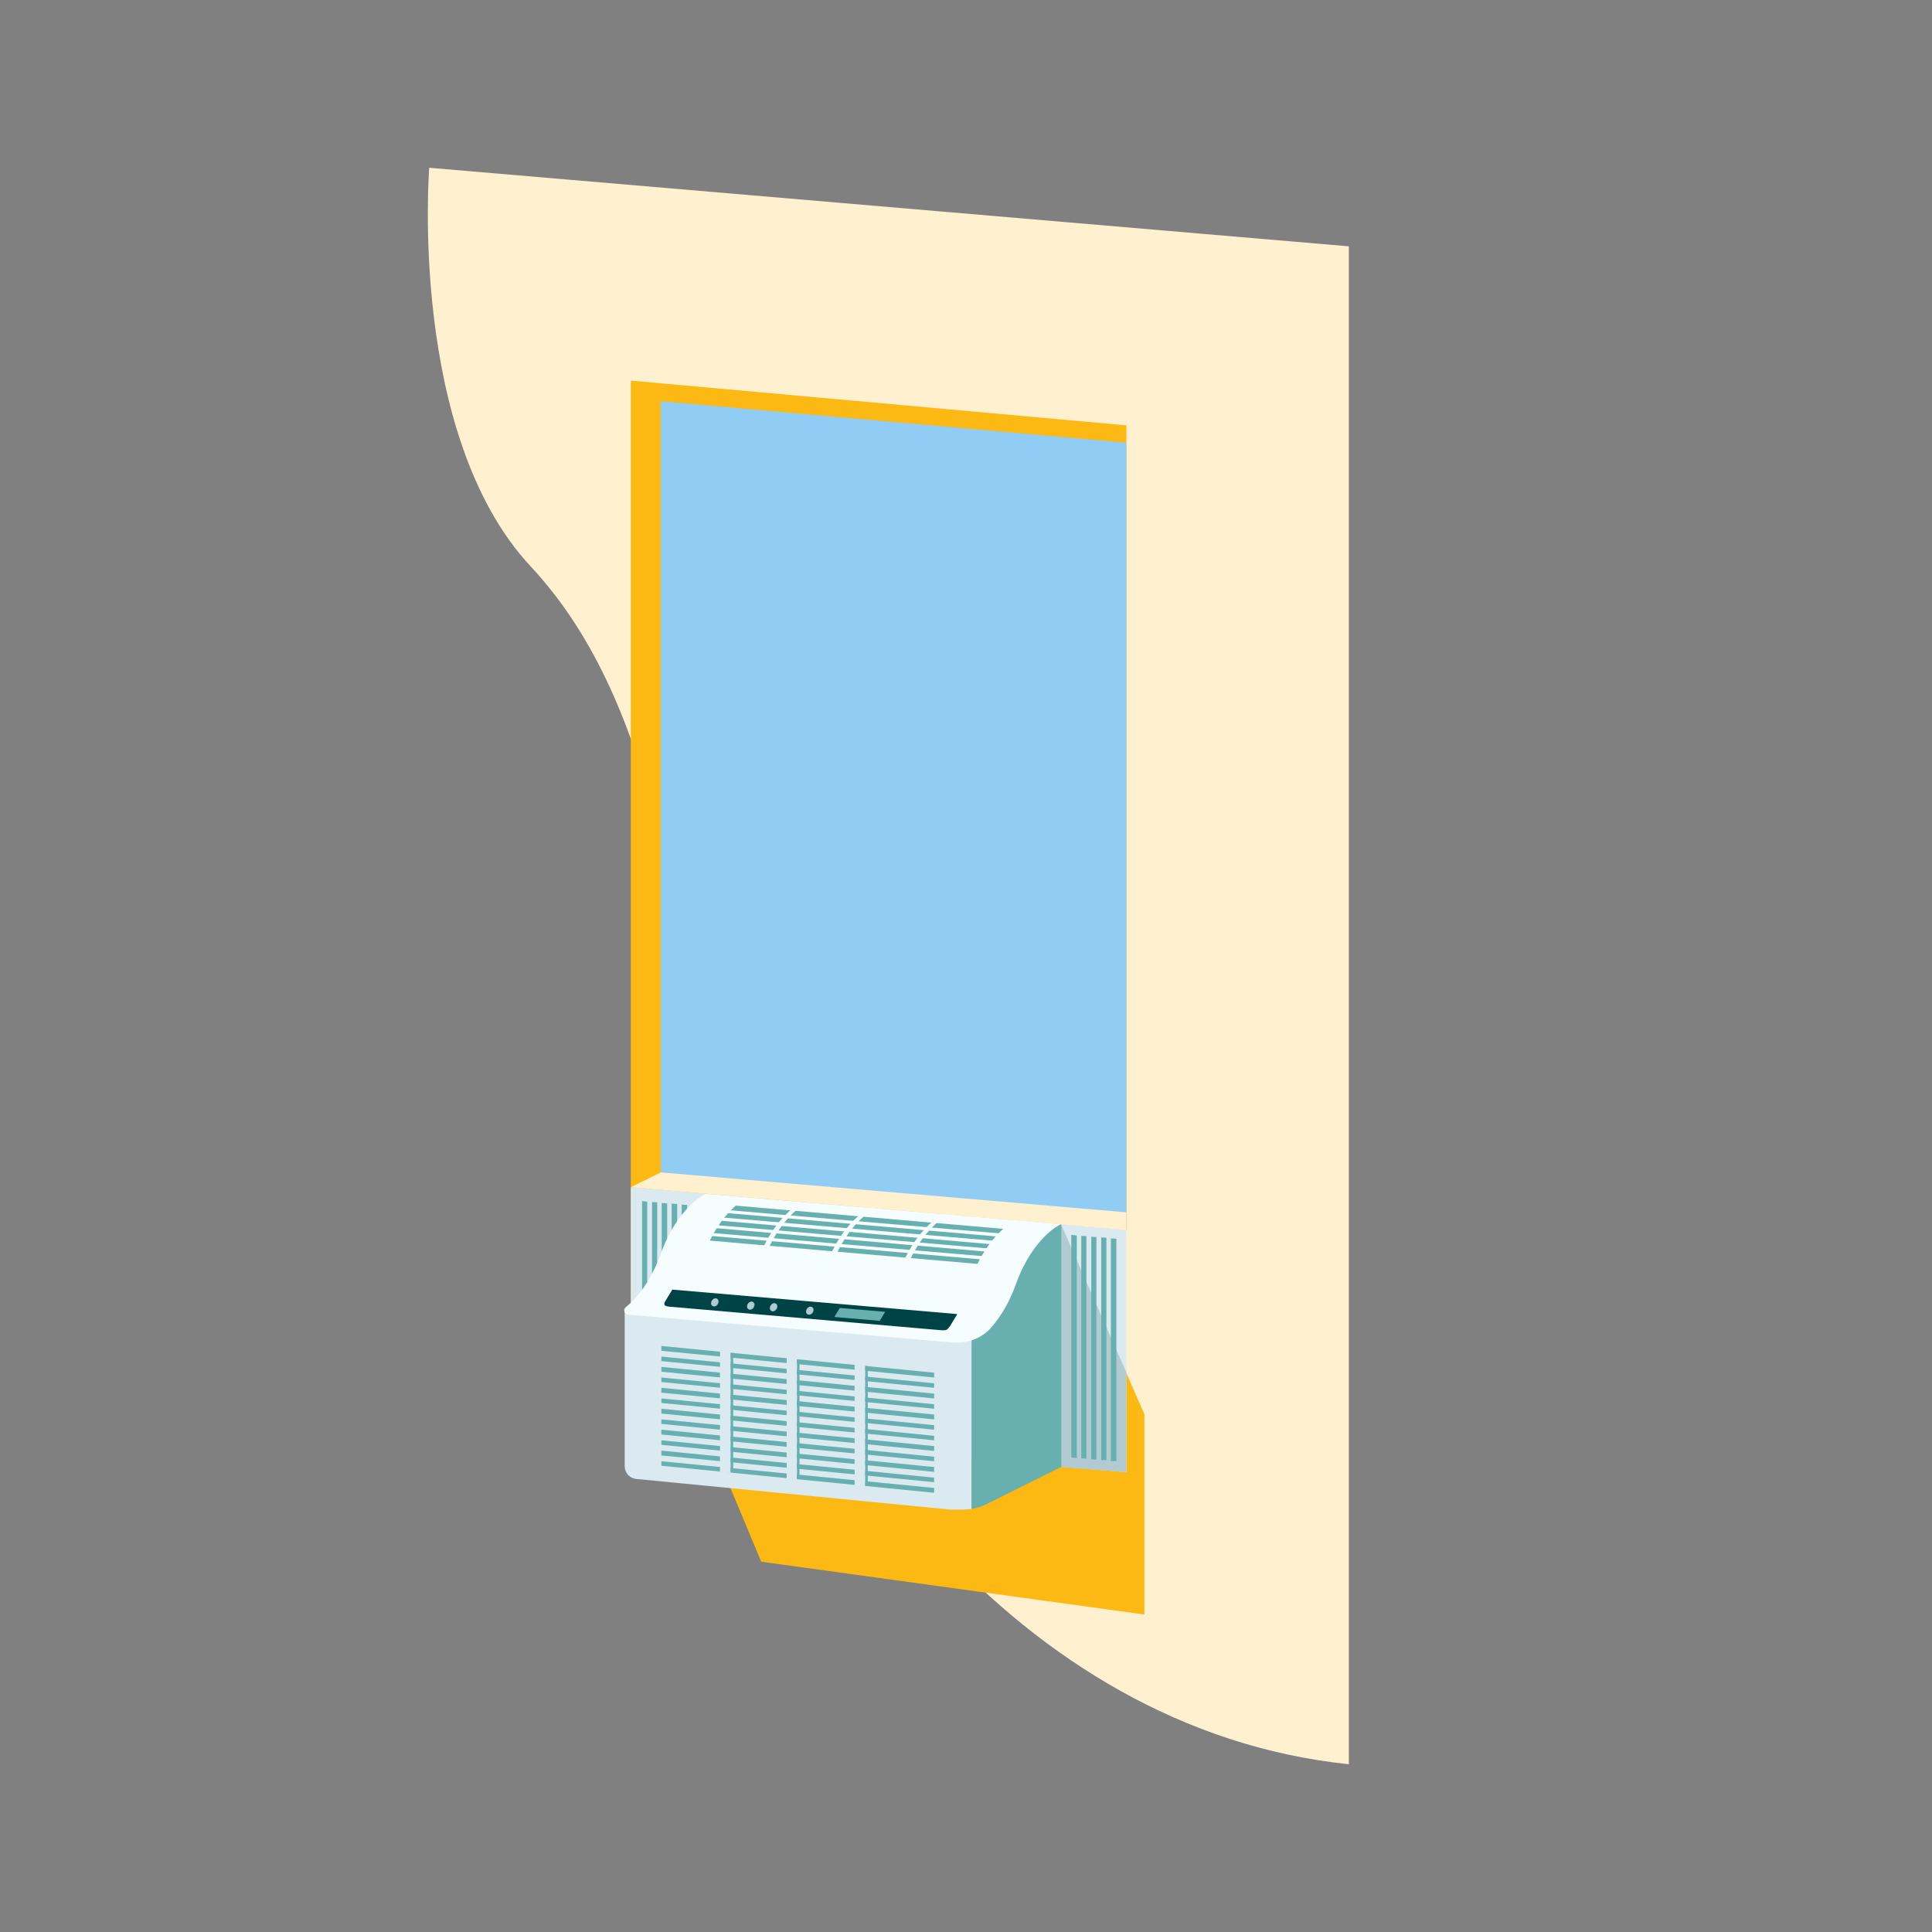 <?xml version="1.0" encoding="utf-8"?>
<!-- Generator: Adobe Illustrator 24.2.0, SVG Export Plug-In . SVG Version: 6.00 Build 0)  -->
<svg version="1.1" id="Layer_1" xmlns="http://www.w3.org/2000/svg" xmlns:xlink="http://www.w3.org/1999/xlink" x="0px" y="0px"
	 viewBox="0 0 60 60" style="enable-background:new 0 0 60 60;" xml:space="preserve">
<rect x="0" y="0" width="60" height="60" fill="#808080" stroke="none"/>
<style type="text/css">
	.st0{fill-rule:evenodd;clip-rule:evenodd;fill:#FFF1D0;}
	.st1{fill-rule:evenodd;clip-rule:evenodd;fill:#FDB913;}
	.st2{fill-rule:evenodd;clip-rule:evenodd;fill:#90CCF4;}
	.st3{fill-rule:evenodd;clip-rule:evenodd;fill:#DBEAF0;}
	.st4{fill-rule:evenodd;clip-rule:evenodd;fill:#B2CAD1;}
	.st5{fill-rule:evenodd;clip-rule:evenodd;fill:#67B0AF;}
	.st6{fill-rule:evenodd;clip-rule:evenodd;fill:#F5FDFF;}
	.st7{fill-rule:evenodd;clip-rule:evenodd;fill:#004346;}
</style>
<g>
	<path class="st0" d="M41.89,54.79V7.65L13.33,5.21c0,0-0.66,8.29,3.15,12.38c4.11,4.41,4.45,11.37,6.29,18.82
		C24.6,43.86,31.56,53.72,41.89,54.79z"/>
	<polygon class="st1" points="22,44.57 23.64,48.5 35.54,50.14 35.54,43.92 32.95,38.02 	"/>
	<g>
		<g>
			<polygon class="st1" points="34.98,38.2 19.59,44.41 19.59,44.34 19.59,11.82 34.98,13.21 34.98,13.75 			"/>
			<polygon class="st2" points="34.98,38.2 20.52,36.9 20.52,12.46 34.98,13.75 			"/>
			<polygon class="st3" points="34.98,45.72 19.59,44.41 19.59,36.87 34.98,38.19 			"/>
			<polygon class="st4" points="34.98,45.72 32.95,45.56 32.95,38.02 34.98,42.62 			"/>
			<path class="st5" d="M32.95,45.56l-2.39,1.19c0,0-0.12,0.05-0.2,0.07c-0.12,0.02-0.19,0.04-0.19,0.04v-5.12
				c0-0.43,0.16-0.84,0.45-1.16l1.61-2.23l0.73-0.34V45.56z"/>
		</g>
	</g>
	<g>
		<polygon class="st5" points="34.67,45.38 34.5,45.37 34.5,38.46 34.67,38.47 		"/>
		<polygon class="st5" points="34.36,45.35 34.2,45.34 34.2,38.43 34.36,38.44 		"/>
		<polygon class="st5" points="34.05,45.33 33.89,45.32 33.89,38.41 34.05,38.42 		"/>
		<polygon class="st5" points="33.74,45.3 33.58,45.29 33.58,38.38 33.74,38.39 		"/>
		<polygon class="st5" points="33.44,45.28 33.27,45.26 33.27,38.35 33.44,38.37 		"/>
	</g>
	<g>
		<polygon class="st5" points="21.34,44.33 21.17,44.32 21.17,37.41 21.34,37.42 		"/>
		<polygon class="st5" points="21.03,44.3 20.86,44.29 20.86,37.38 21.03,37.39 		"/>
		<polygon class="st5" points="20.72,44.28 20.55,44.27 20.55,37.36 20.72,37.37 		"/>
		<polygon class="st5" points="20.41,44.25 20.25,44.24 20.25,37.33 20.41,37.34 		"/>
		<polygon class="st5" points="20.1,44.23 19.94,44.21 19.94,37.3 20.1,37.32 		"/>
	</g>
	<path class="st3" d="M19.39,40.69l10.78,0.92v5.25c0,0-0.11,0.02-0.27,0.02c-0.17,0-0.4,0-0.4,0l-9.74-0.95
		c-0.21-0.02-0.36-0.19-0.36-0.4V40.69z"/>
	<path class="st6" d="M21.91,37.08c0,0-0.86,0.39-1.39,1.86c-0.33,0.91-0.78,1.41-1.08,1.65c-0.1,0.08-0.05,0.23,0.07,0.24
		l10.07,0.86c0.45,0.04,0.91-0.12,1.21-0.47c0.25-0.29,0.54-0.72,0.76-1.34c0.53-1.47,1.39-1.86,1.39-1.86"/>
	<polygon class="st5" points="29.01,46.36 20.54,45.52 20.54,45.38 29.01,46.21 	"/>
	<polygon class="st5" points="29.01,46.03 20.54,45.2 20.54,45.05 29.01,45.89 	"/>
	<polygon class="st5" points="29.01,45.71 20.54,44.87 20.54,44.73 29.01,45.56 	"/>
	<polygon class="st5" points="29.01,45.38 20.54,44.55 20.54,44.4 29.01,45.24 	"/>
	<polygon class="st5" points="29.01,45.06 20.54,44.22 20.54,44.08 29.01,44.91 	"/>
	<polygon class="st5" points="29.01,44.73 20.54,43.9 20.54,43.75 29.01,44.59 	"/>
	<polygon class="st5" points="29.01,44.4 20.54,43.57 20.54,43.43 29.01,44.26 	"/>
	<polygon class="st5" points="29.01,44.08 20.54,43.25 20.54,43.1 29.01,43.93 	"/>
	<polygon class="st5" points="29.01,43.75 20.54,42.92 20.54,42.78 29.01,43.61 	"/>
	<polygon class="st5" points="29.01,43.43 20.54,42.6 20.54,42.45 29.01,43.28 	"/>
	<polygon class="st5" points="29.01,43.1 20.54,42.27 20.54,42.13 29.01,42.96 	"/>
	<polygon class="st5" points="29.01,42.78 20.54,41.95 20.54,41.8 29.01,42.63 	"/>
	<polygon class="st3" points="26.87,46.2 26.54,46.17 26.54,42.33 26.87,42.37 	"/>
	<polygon class="st5" points="26.87,46.15 26.95,46.15 26.95,42.43 26.87,42.42 	"/>
	<g>
		<polygon class="st3" points="24.75,45.95 24.43,45.92 24.43,42.1 24.75,42.14 		"/>
		<polygon class="st5" points="24.75,45.93 24.83,45.94 24.83,42.24 24.75,42.23 		"/>
	</g>
	<g>
		<polygon class="st3" points="22.69,45.74 22.36,45.71 22.36,41.95 22.69,41.98 		"/>
		<polygon class="st5" points="22.69,45.72 22.77,45.72 22.77,42.02 22.69,42.02 		"/>
	</g>
	<polygon class="st0" points="34.98,38.2 19.59,36.87 20.52,36.41 34.98,37.65 	"/>
	<path class="st7" d="M29.39,41.3c-0.04,0.02-0.17,0.01-0.17,0.01l-8.43-0.73c0,0-0.12-0.01-0.14-0.04
		c-0.05-0.05,0.01-0.13,0.01-0.13l0.22-0.36l8.85,0.76l-0.23,0.38C29.49,41.19,29.45,41.27,29.39,41.3z"/>
	<g>
		
			<ellipse transform="matrix(0.517 -0.856 0.856 0.517 -23.888 38.554)" class="st5" cx="22.21" cy="40.44" rx="0.13" ry="0.1"/>
		
			<ellipse transform="matrix(0.517 -0.856 0.856 0.517 -23.888 38.537)" class="st4" cx="22.19" cy="40.43" rx="0.13" ry="0.1"/>
	</g>
	<g>
		
			<ellipse transform="matrix(0.517 -0.856 0.856 0.517 -23.437 39.562)" class="st5" cx="23.33" cy="40.54" rx="0.13" ry="0.1"/>
		
			<ellipse transform="matrix(0.517 -0.856 0.856 0.517 -23.436 39.545)" class="st4" cx="23.31" cy="40.53" rx="0.13" ry="0.1"/>
	</g>
	<g>
		
			<ellipse transform="matrix(0.517 -0.856 0.856 0.517 -23.138 40.194)" class="st5" cx="24.04" cy="40.59" rx="0.13" ry="0.1"/>
		
			<ellipse transform="matrix(0.517 -0.856 0.856 0.517 -23.137 40.177)" class="st4" cx="24.02" cy="40.58" rx="0.13" ry="0.1"/>
	</g>
	<g>
		
			<ellipse transform="matrix(0.517 -0.856 0.856 0.517 -22.686 41.203)" class="st5" cx="25.16" cy="40.7" rx="0.13" ry="0.1"/>
		
			<ellipse transform="matrix(0.517 -0.856 0.856 0.517 -22.686 41.186)" class="st4" cx="25.14" cy="40.69" rx="0.13" ry="0.1"/>
	</g>
	<polygon class="st5" points="27.32,41.02 25.91,40.9 26.08,40.62 27.49,40.74 	"/>
	<g>
		<polygon class="st5" points="31.23,38.32 22.6,37.58 22.71,37.43 31.23,38.17 		"/>
		<polygon class="st5" points="31.06,38.55 22.43,37.81 22.54,37.67 31.06,38.41 		"/>
		<polygon class="st5" points="30.9,38.79 22.27,38.05 22.38,37.91 30.9,38.65 		"/>
		<polygon class="st5" points="30.74,39.03 22.1,38.29 22.22,38.14 30.74,38.88 		"/>
		<polygon class="st5" points="30.57,39.27 21.95,38.52 22.05,38.38 30.57,39.12 		"/>
		<path class="st6" d="M30.53,39.79c0.53-1.47,1.39-1.86,1.39-1.86l-0.39-0.03c0,0-0.86,0.39-1.39,1.86L30.53,39.79z"/>
		<path class="st6" d="M28.07,39.58c0.53-1.47,1.39-1.86,1.39-1.86l-0.17-0.01c0,0-0.86,0.39-1.39,1.86L28.07,39.58z"/>
		<path class="st6" d="M25.79,39.39c0.53-1.47,1.39-1.86,1.39-1.86l-0.17-0.01c0,0-0.86,0.39-1.39,1.86L25.79,39.39z"/>
		<path class="st6" d="M23.68,39.21c0.53-1.47,1.39-1.86,1.39-1.86l-0.17-0.01c0,0-0.86,0.39-1.39,1.86L23.68,39.21z"/>
		<path class="st6" d="M21.82,39.05c0.53-1.47,1.39-1.86,1.39-1.86l-0.17-0.01c0,0-0.86,0.39-1.39,1.86L21.82,39.05z"/>
	</g>
</g>
</svg>
